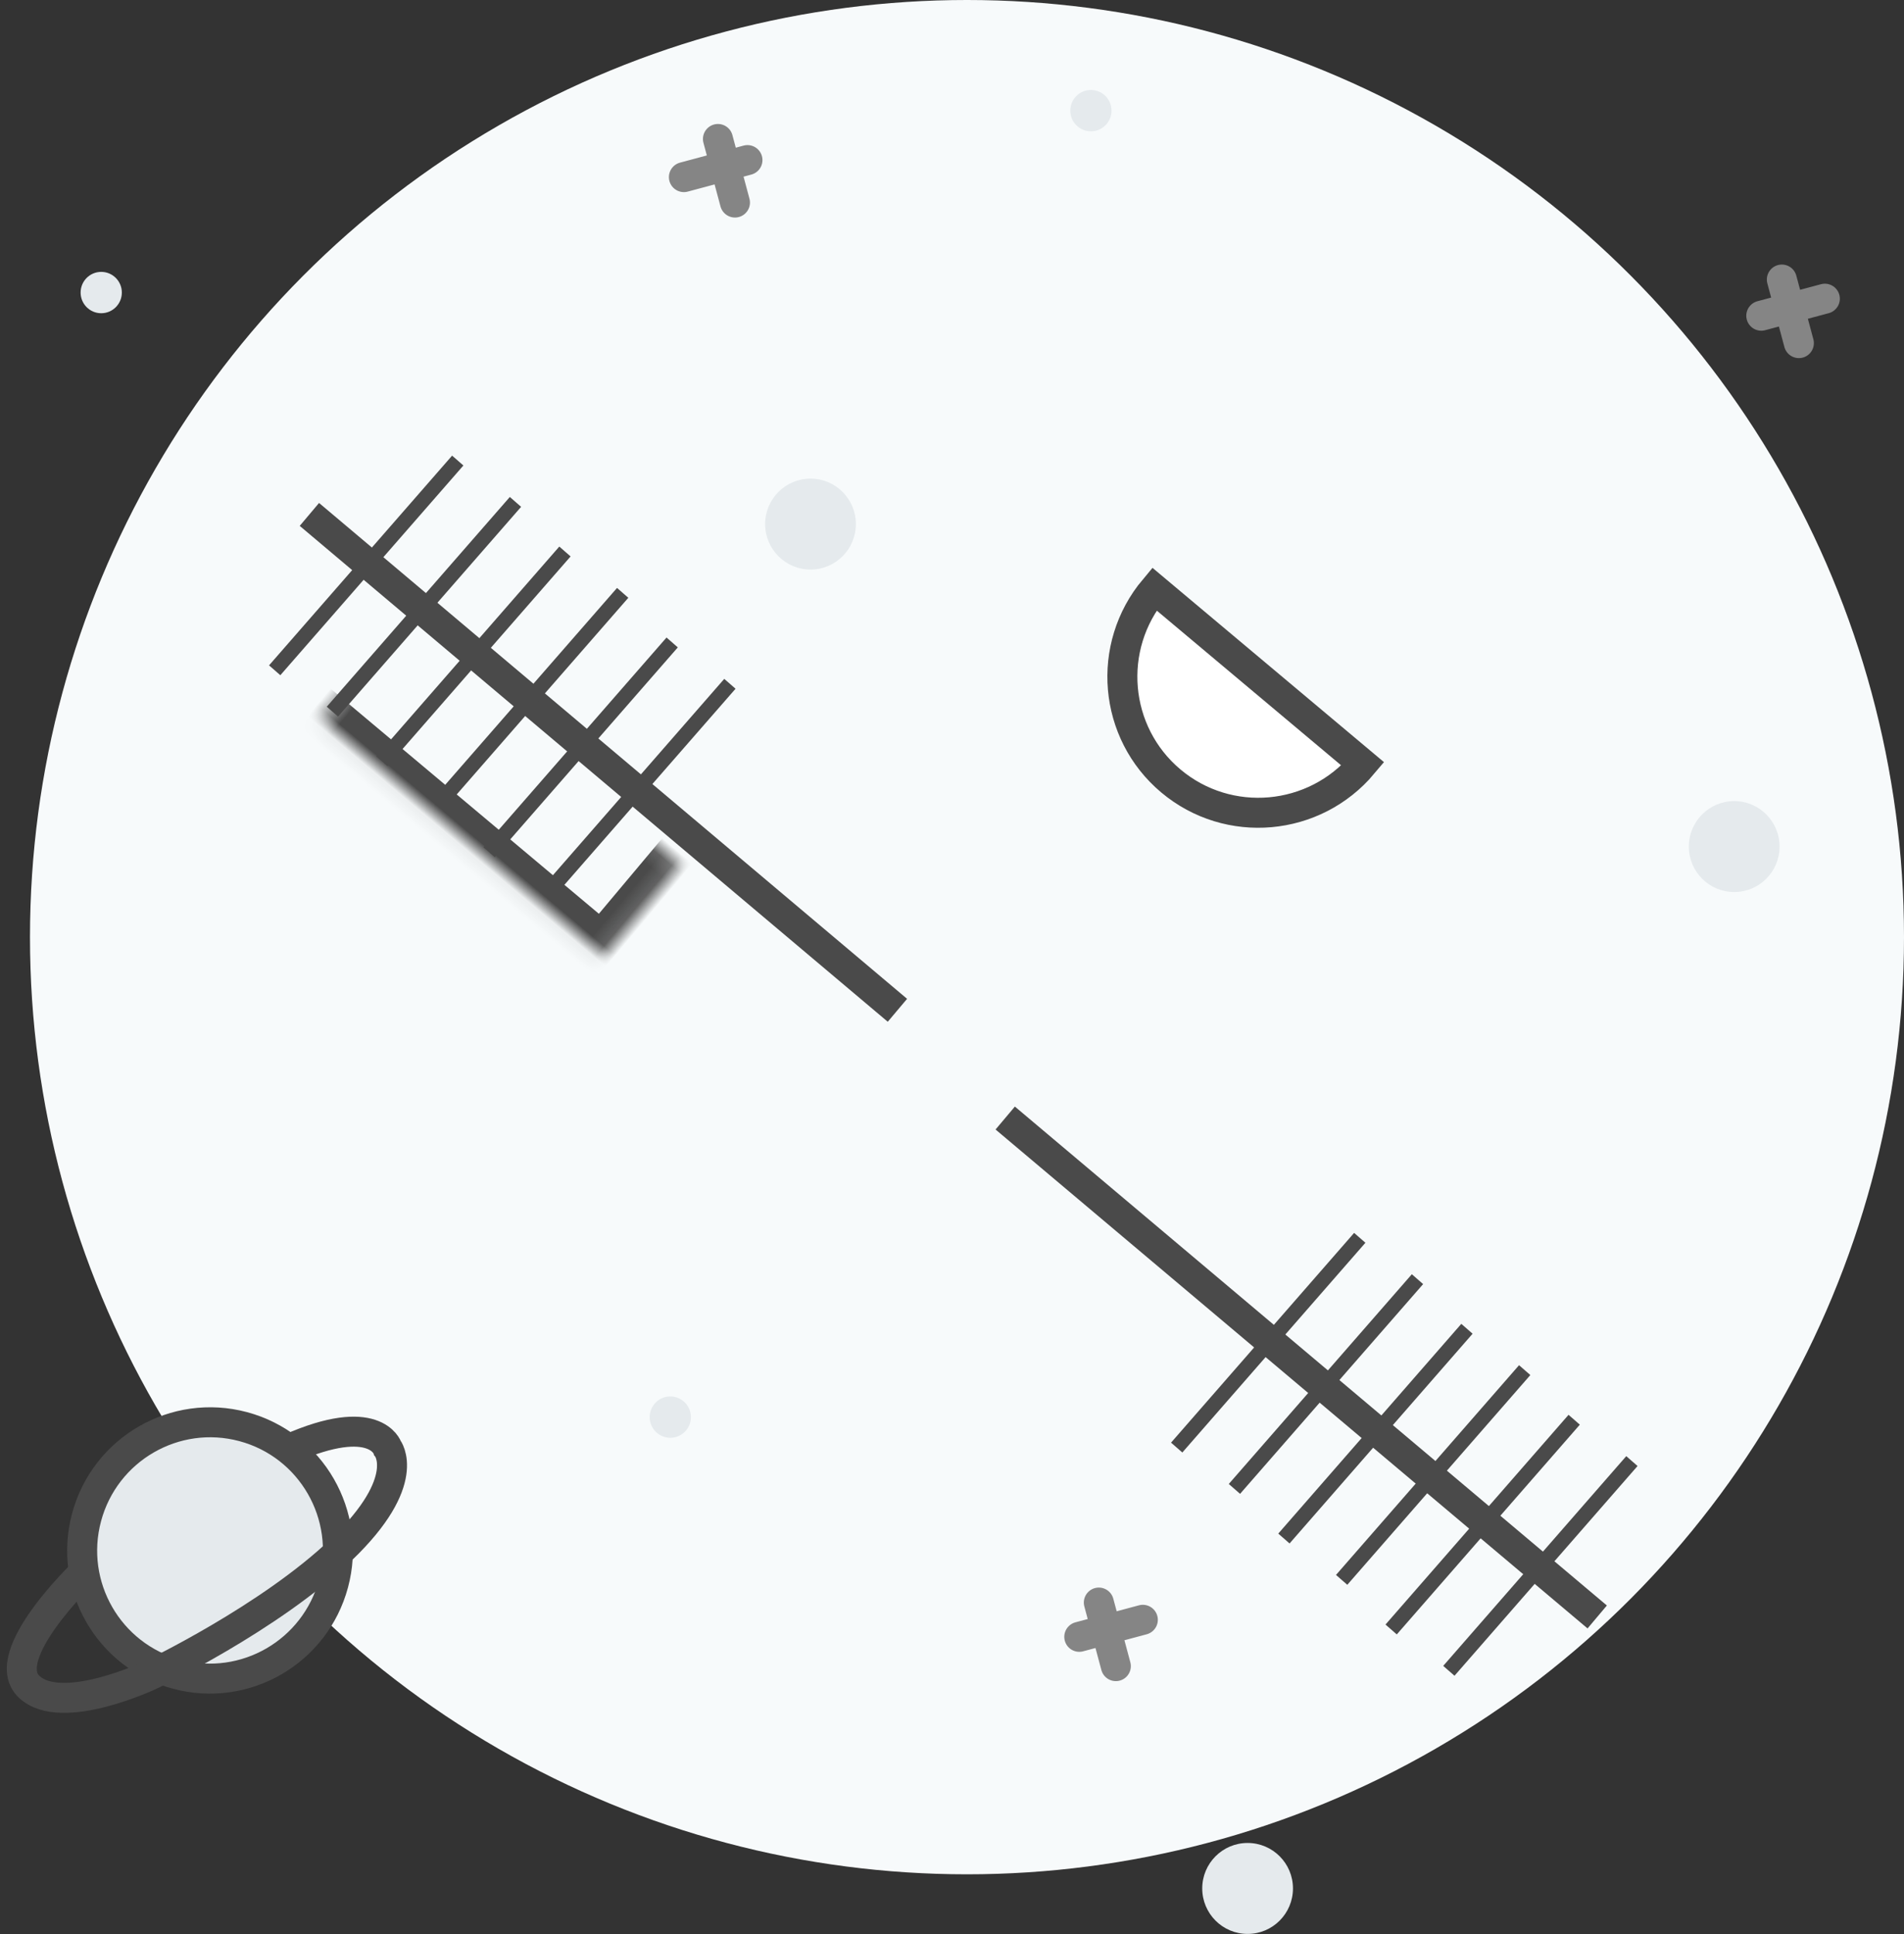 <svg width="127" height="129" viewBox="0 0 127 129" xmlns="http://www.w3.org/2000/svg" xmlns:xlink="http://www.w3.org/1999/xlink"><rect x="0" y="0" width="127" height="129" fill="#333333" stroke="none"/><title>Group 12</title><defs><path id="a" d="M75.676 80.849h33.557v19.853H75.676z"/><mask id="d" x="0" y="0" width="33.557" height="19.853" fill="#fff"><use xlink:href="#a"/></mask><path id="b" d="M57.599 41.573h12.102v42.463H57.599z"/><mask id="e" x="0" y="0" width="12.102" height="42.463" fill="#fff"><use xlink:href="#b"/></mask><path id="c" d="M9.136 11.917h33.557V31.77H9.136z"/><mask id="f" x="0" y="0" width="33.557" height="19.853" fill="#fff"><use xlink:href="#c"/></mask></defs><g transform="translate(1)" fill="none" fill-rule="evenodd"><circle fill="#F7FAFB" cx="63.5" cy="62.5" r="62.5"/><g transform="translate(0 6)"><ellipse fill="#E5EAED" cx="114.674" cy="50.459" rx="3.026" ry="3.033"/><ellipse fill="#E5EAED" cx="71.765" cy="1.379" rx="1.375" ry="1.379"/><ellipse fill="#E5EAED" cx="53.062" cy="28.952" rx="3.026" ry="3.033"/><ellipse fill="#E5EAED" cx="5.752" cy="13.511" rx="1.375" ry="1.379"/><ellipse fill="#E5EAED" cx="82.217" cy="119.943" rx="3.026" ry="3.033"/><ellipse fill="#E5EAED" cx="43.71" cy="88.51" rx="1.375" ry="1.379"/><use stroke="#4A4A4A" mask="url(#d)" stroke-width="4" transform="rotate(40 92.454 90.776)" xlink:href="#a"/><use stroke="#4A4A4A" mask="url(#e)" stroke-width="4" fill="#FFF" transform="rotate(40 63.65 62.805)" xlink:href="#b"/><path d="M75.997 33.28c-3.23 3.85-2.736 9.583 1.104 12.806 3.84 3.222 9.572 2.713 12.803-1.136L75.997 33.28z" stroke="#4A4A4A" stroke-width="2" fill="#FFF"/><path d="M46.887 3.268l1.137 4.24m.833-2.832l-4.24 1.136m27.676 95.065l1.136 4.24m1.8-3.091l-4.24 1.136m46.862-90.519l1.137 4.24m1.732-2.963l-4.24 1.136" stroke="#858585" stroke-width="2" stroke-linecap="round"/><g transform="rotate(15 -317.484 64.838)" stroke="#4A4A4A" stroke-width="2"><ellipse fill="#E5EAED" cx="10.177" cy="10.754" rx="8.527" ry="8.548"/><path d="M2.412 14.377s-4.165 6.84-1.549 8.275c2.616 1.435 7.656-2.87 7.656-2.87s6.68-5.691 10.115-11.367C22.07 2.739 19.84 1.09 19.84 1.09s-1.436-2.183-6.294 1.736"/></g><path d="M104.772 101.193L66.814 69.208" stroke="#4A4A4A" stroke-width="2" stroke-linecap="square"/><path d="M77.816 90.164L89.37 76.929m-7.703 15.992L93.22 79.686M84.968 96.23L96.52 82.995m-7.701 15.992l11.552-13.235m-8.251 16.544l11.552-13.235m-7.702 15.992l11.552-13.235" stroke="#4A4A4A" stroke-linecap="square"/><g transform="rotate(-180 29.317 30.606)" stroke="#4A4A4A"><use mask="url(#f)" stroke-width="4" transform="rotate(40 25.915 21.843)" xlink:href="#c"/><path d="M38.233 32.26L.539.479" stroke-width="2" stroke-linecap="square"/><path d="M11.277 21.231L22.83 7.996m-7.702 15.993L26.68 10.754m-8.251 16.543L29.98 14.062m-7.7 15.993L33.831 16.82M25.58 33.363l11.552-13.235M29.43 36.12l11.553-13.234" stroke-linecap="square"/></g></g></g></svg>